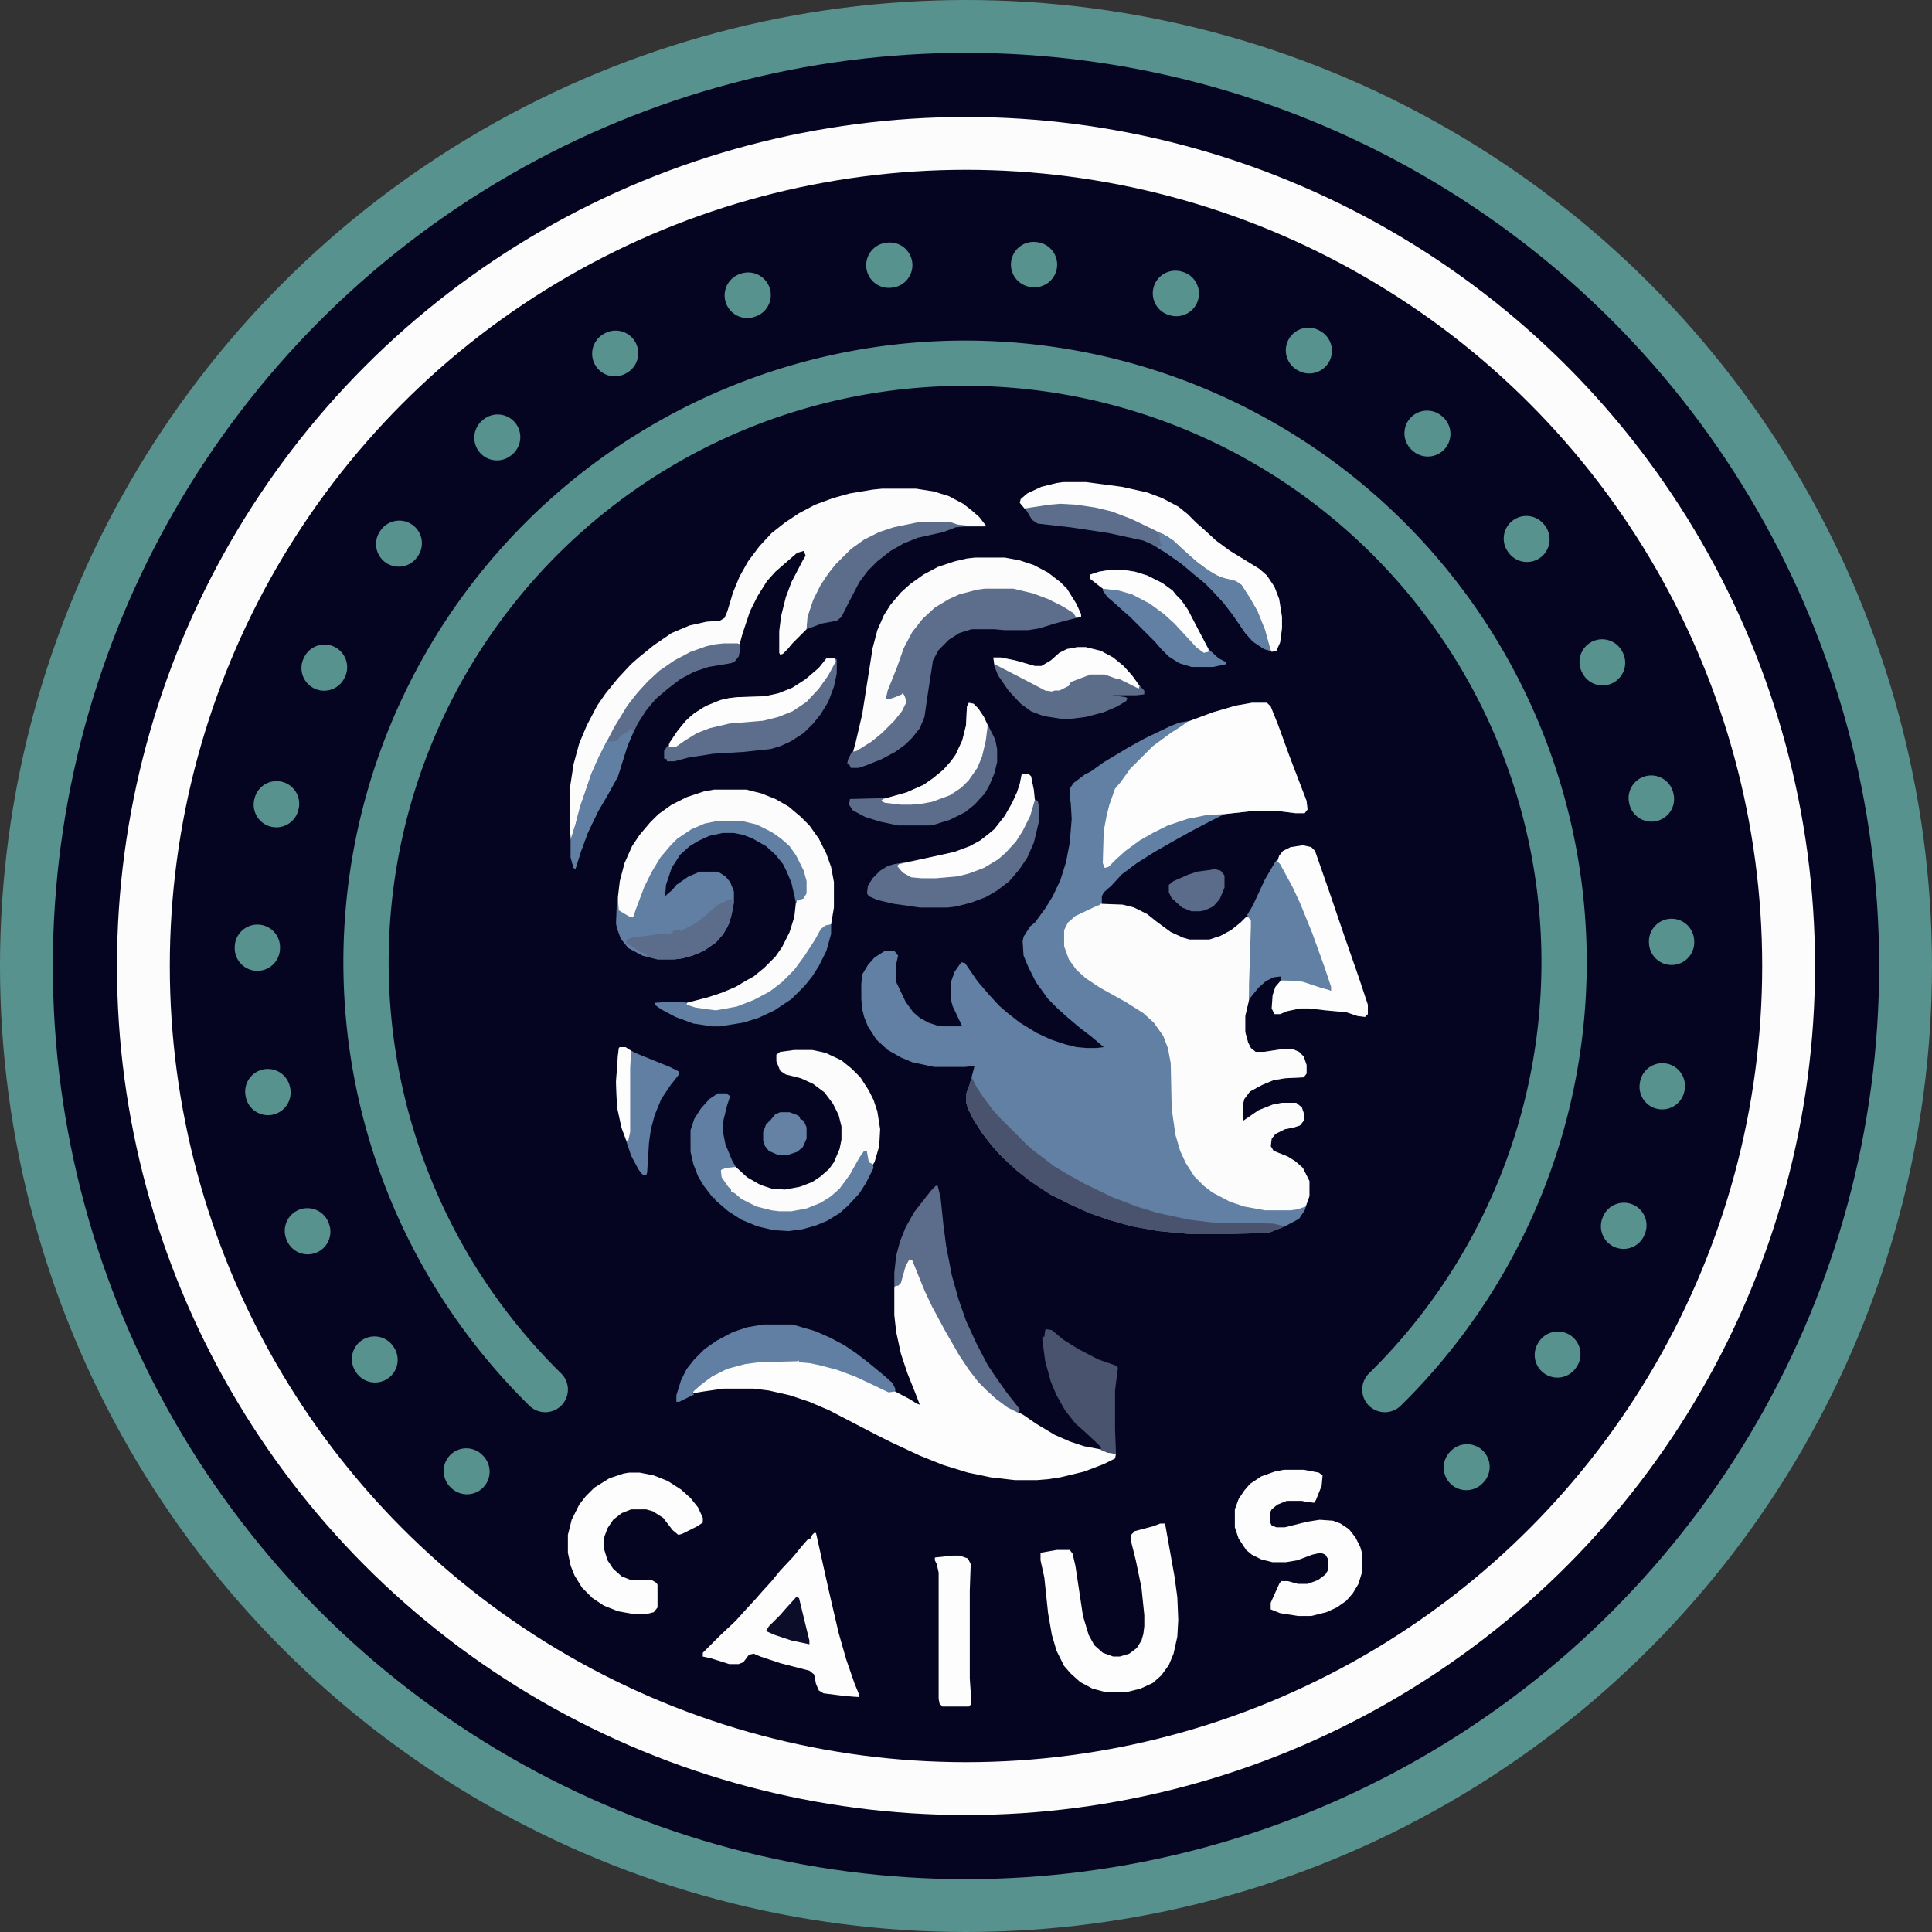 <?xml version="1.0" encoding="UTF-8"?>
<svg version="1.1" viewBox="0 0 2048 2048" xmlns="http://www.w3.org/2000/svg">
  <rect x="0" y="0" width="2048" height="2048" fill="#333333" stroke="none"/>
  <circle cx="1024" cy="1024" r="1024" fill="#58928E" />
  <circle cx="1024" cy="1024" r="968" fill="#050521" />
  <circle cx="1024" cy="1024" r="900" fill="#FCFCFC" />
  <circle cx="1024" cy="1024" r="844" fill="#050521" />
  <path d="m578 1473 A635 635 0 1 1 1468 1473" stroke="#58928E" stroke-linecap="round" stroke-width="48" fill="none" />
  <path d="m495 1560 A750 750 0 1 1 1550 1560" stroke="#58928E" stroke-dasharray="1 152.7" stroke-linecap="round" stroke-width="48" fill="none" />

  <g id="face">
    <path transform="translate(1327,745)" d="m0 0h16l4 4 8 20 12 33 18 47 1 9-3 4h-10l-16-2h-32l-27 3-16 8-19 10-18 10-21 12-19 12-16 12-11 12-8 7-2 4v9h22l12 3 14 7 10 8 15 11 13 6 7 2h21l12-4 11-6 10-8 7-7 5 5v13l-2 55-1 16-4 17v17l3 11 3 6 5 4h9l20-3h10l7 3 5 5 3 9v9l-3 4-20 1-12 2-12 5-13 7-6 8-1 4v19l16-11 15-6 10-2h15l6 5 2 6v8l-4 5-6 2-10 2-10 5-4 5-1 8 3 5 15 6 8 5 8 7 7 14v16l-5 15-6 9-15 8-15 6-4 1-37 1h-46l-32-3-28-5-25-7-20-7-20-9-22-11-21-14-14-11-13-12-7-7-7-8-10-13-9-14-6-12-2-7v-8l4-11 4-15 1-4-10 1h-33l-23-5-12-5-14-8-12-11-9-14-4-10-2-8-1-11v-16l1-10 6-10 7-8 11-7h10l4 5-2 9v19l10 21 8 11 7 6 9 5 9 3 7 1h20l-10-21-2-7v-19l4-11 7-10 4 1 13 19 12 14 11 12 8 7 14 11 18 11 15 7 15 5 12 3 11 1h10l8-1-13-11-13-10-13-11-10-9-10-10-13-18-8-16-5-12-1-15 1-5 7-11 5-4 11-15 8-13 8-17 6-19 4-21 2-25-1-17-1-4v-11l4-6 12-9 6-3 14-10 25-15 18-10 27-13 10-4 12-2 24-9 24-7z" fill="#6180A4"/>
    <path transform="translate(1166,958)" d="m0 0 24 1 12 3 14 7 10 8 15 11 13 6 7 2h21l12-4 11-6 10-8 7-7 5 5v13l-2 55-1 16-4 17v17l3 11 3 6 5 4h9l20-3h10l7 3 5 5 3 9v9l-3 4-20 1-12 2-12 5-13 7-6 8-1 4v19l16-11 15-6 10-2h15l6 5 2 6v8l-4 5-6 2-10 2-10 5-4 5-1 8 3 5 15 6 8 5 8 7 7 14v16l-4 11-9 3-7 1h-27l-22-4-15-5-19-10-9-7-10-10-9-14-6-13-5-17-4-28-1-48-3-16-5-13-10-14-11-10-19-12-27-15-15-10-10-9-8-11-5-14v-17l4-8 8-7 19-9 7-3z" fill="#FCFCFC"/>
    <path transform="translate(964,1334)" d="m0 0 4 2 11 27 9 20 12 23 14 24 9 15 12 16 11 12 7 7 17 12 15 8 13 9 20 12 16 7 15 5 21 4 7 3 6 1-1 5-12 6-21 8-25 6-13 2-12 1h-23l-26-3-24-5-26-8-25-10-30-14-16-8-50-26-21-9-21-7-22-5-16-2h-32l-21 3-12 2 2-4 13-11 13-8 12-5 21-5 10-1 42-1v2h11l22 5 24 8 16 7 17 9 5 2 5-1 17 9 8 5 3 1-5-13-8-20-7-21-5-23-2-18v-29l1-2 5-3 6-20z" fill="#FDFDFD"/>
    <path transform="translate(935,518)" d="m0 0h36l19 3 16 5 15 8 9 7 8 7 7 9v1h-21l-13-2-5-2h-30l-29 6-15 5-16 8-11 8-10 9-11 11-11 16-6 10-8 20-3 13-1 7-15 15-5 6-5 5-3 1-1-2v-23l2-16 5-20 6-16 12-23 3-5-2-5-7 2-15 13-8 7-9 10-10 16-8 16-8 24-3 11h-17l-13 2-14 4-16 7-14 8-13 10-13 12-9 10-12 17-13 22-17 33-10 26-10 31-5 19-2 6h-1l-1-14v-40l4-26 6-22 8-19 11-21 9-13 13-16 14-15 8-7 16-13 19-13 19-8 18-4 14-1 5-3 3-7 6-20 7-17 9-16 12-16 13-14 14-11 15-10 17-9 19-7 18-5 24-4z" fill="#FCFCFC"/>
    <path transform="translate(1327,745)" d="m0 0h16l4 4 8 20 12 33 18 47 1 9-3 4h-10l-16-2h-32l-27 3-19 1-20 4-21 7-16 8-14 8-15 11-10 9-8 8-4 1-2-5 1-34 3-16 3-12 6-17 6-7 10-14 24-24 19-14 11-7 7-5 27-10 24-7z" fill="#FDFDFD"/>
    <path transform="translate(757,837)" d="m0 0h34l16 4 15 6 14 8 13 11 9 9 10 14 8 16 5 14 3 16v27l-3 18-9 4-5 8-8 14-10 14-9 11-13 13-13 9-19 10-18 6-21 3-13-2-12-3-4-2 1-2 23-6 15-5 14-6 10-6 9-5 11-9 12-12 7-10 8-16 5-16 2-18 1-2 2 2 5-2 2-5v-15l-5-13-7-14-9-11-10-8-14-8-14-5-10-2h-23l-15 3-14 6-12 8-10 9-10 12-12 20-9 21-8 21-1 2-5-1-10-6-1-1v-14l2-17 5-19 8-18 8-12 11-13 9-9 14-10 16-8 18-6z" fill="#FCFCFC"/>
    <path transform="translate(762,870)" d="m0 0h23l17 4 16 8 10 7 9 8 7 10 8 16 3 11v13l-3 5-6 3-1-1-1 4-5-22-5-12-4-8-8-10-10-9-14-8-10-4-10-2h-12l-14 3-11 5-10 6-10 9-9 14-6 18-1 12 8-7 4-5 13-9 12-5h19l8 5 5 6 4 10v12l-3 15-4 11-6 9-6 7-13 9-12 5-11 3-8 1h-18l-16-4-15-8-8-10-4-11-1-5 1-26h1l1 12 10 6 5 2 3-9 9-24 8-16 9-15 11-13 7-7 15-10 14-6z" fill="#617FA3"/>
    <path transform="translate(1034,591)" d="m0 0h31l16 3 15 5 15 8 13 10 7 7 10 16 5 11v3l-5 1-5-5-9-6-16-8-16-6-21-5h-30l-17 3-12 4-16 8-10 7-12 11-10 14-8 15-11 31-8 20-1 3 10-3 8-4 5 8-3 9-9 12-5 6-16 14-14 10-9 5h-2l3-11 7-30 11-70 5-19 7-16 7-11 11-13 10-9 14-10 15-8 18-6 13-3z" fill="#FCFCFC"/>
    <path transform="translate(1044,624)" d="m0 0h30l21 5 16 6 16 8 11 7 3 5-23 6-16 5-12 2h-25l-11-1h-24l-13 4-11 7-11 11-6 11-6 39-3 21-5 12-8 10-7 7-11 8-15 8-15 6-9 3h-8l-2-4h-2l1-5 4-8 5-1 16-10 11-9 13-13 8-10 5-10-2-6-2-4-1 2-7 3-6 2h-4l2-9 10-25 7-20 9-17 11-14 13-12 15-9 11-5 19-5z" fill="#5C6E8C"/>
    <path transform="translate(1085,820)" d="m0 0h5l3 3 3 15v9l4 2 1 4v19l-5 21-7 16-8 12-11 13-13 10-12 7-16 6-16 4-8 1h-30l-28-4-17-4-9-4-2-3 1-8 5-8 8-8 8-5 7-2 23-4 38-8 19-7 11-6 9-7 6-5 11-14 8-14 5-11 3-9 2-10z" fill="#5C6E8C"/>
    <path transform="translate(842,1113)" d="m0 0h19l14 3 17 8 11 9 9 9 9 14 5 10 4 12 3 19-1 18-5 17-2 3-4-2-2-6v-6h-3l-18 30-11 13-10 8-16 8-15 4-7 1h-13l-17-3-14-5-13-8-7-6-8-10-4-8 1-5 10-4 6 1 12 11 14 8 12 4 14 1 16-3 13-5 9-6 9-8 5-7 6-14 2-10v-14l-3-12-6-12-9-12-12-9-13-6-16-4-6-4-4-10v-7l4-3z" fill="#FCFCFC"/>
    <path transform="translate(1127,511)" d="m0 0h24l38 5 27 6 16 6 17 9 10 8 9 9 8 7 13 12 15 11 18 11 13 8 8 7 8 12 5 13 3 19v12l-2 15-4 9-5 1-3-5-6-21-7-17-12-21-6-8-10-4-8-2-9-4-14-9-20-18-8-7-10-7-36-17-24-9-18-4-26-3-19 1-19 3h-7l-5-6 1-4 7-6 15-7 16-4z" fill="#FDFDFD"/>
    <path transform="translate(876,698)" d="m0 0h9l2 1v15l-3 14-6 16-8 13-8 10-10 10-14 9-11 5-10 3-28 3-33 2-26 4-15 4h-8v-2l-3-1v-8l10-15 8-11 9-10 14-10 16-7 12-3 9-1 29-1 14-3 15-6 14-9 14-12z" fill="#5C6E8C"/>
    <path transform="translate(1381,896)" d="m0 0 9 2 4 4 15 43 16 47 15 43 10 30v10l-3 3-8-1-12-4-22-2-17-2h-10l-14 3-7 3h-6l-3-6 1-14 3-9 6-7h19l15 4 19 7-12-37-13-34-13-31-15-29-4-6 2-6 4-5 8-4z" fill="#FDFDFD"/>
    <path transform="translate(1142,686)" d="m0 0h9l16 4 13 7 11 9 9 10 8 11 5 5v4l-8 1h-26l14 2 2 1-1 3-10 6-14 6-19 5-16 2h-10l-19-3-13-5-11-8-13-14-11-16-4-10-1-9h8l15 3 21 6h7l10-6 9-8 8-4z" fill="#5C6D8A"/>
    <path transform="translate(1030,1142)" d="m0 0 5 10 8 12 9 12 7 8 29 29 8 7 12 9 9 7 15 9 18 10 29 14 26 10 23 7 33 7 25 3 63 1 9 2 4 1-15 6-4 1-37 1h-46l-32-3-28-5-25-7-20-7-20-9-22-11-21-14-14-11-13-12-7-7-7-8-10-13-9-14-6-12-2-7v-8l4-11z" fill="#49536E"/>
    <path transform="translate(1027,745)" d="m0 0 5 1 5 5 6 9 12 24 2 10v14l-3 12-5 12-5 9-11 12-10 8-16 8-16 5-4 1h-35l-19-4-16-5-13-7-4-6 1-6 39-1 21-6 18-8 10-7 11-9 8-9 5-7 7-15 4-16 1-20z" fill="#5C6D8B"/>
    <path transform="translate(809,1404)" d="m0 0h31l24 7 16 7 15 8 12 8 13 10 17 14 9 8 3 6v3l-7 1-21-10-15-7-19-7-19-5-10-2-11-1v-2l-2 1-40 1-15 2-19 5-16 8-12 9-8 7-1 2 2 1-16 8h-3v-7l5-16 6-12 8-10 11-11 13-9 17-9 15-5z" fill="#617FA3"/>
    <path transform="translate(992,1257)" d="m0 0h2l3 12 3 29 3 23 6 31 7 25 8 23 11 24 12 23 8 12 12 17 11 14 3 4-1 4-12-6-12-9-10-9-9-9-10-13-10-15-15-26-14-26-8-17-13-32-3-1-4 7-5 18-3 3h-3l-1 2v-16l2-18 4-15 6-15 9-16 7-9 11-14z" fill="#5C6D8B"/>
    <path transform="translate(1353,912)" d="m0 0 4 4 13 24 8 17 13 32 13 36 7 21v4l-11-3-18-6-5-1-19-1v-4l-8 1-8 4-8 7-8 10-2 2v-15l2-62v-6l-4-6 6-10 13-28 10-17z" fill="#6180A4"/>
    <path transform="translate(761,1159)" d="m0 0h9l4 3-3 9-4 16-1 11 3 15 7 17 4 7-10 1-6 2 1 8 7 10 3 3v2l4 2 7 6 16 8 16 4 8 1h13l16-3 15-6 11-7 9-8 11-15 10-18 5-7 3 1 2 11 4 2 1 4-8 16-7 11-12 13-9 8-13 8-12 5-14 4-15 2-16-1-17-4-17-7-14-9-14-12v-2h-2l-10-13-6-10-5-13-3-13v-23l4-12 7-11 9-10z" fill="#617FA2"/>
    <path transform="translate(1177,604)" d="m0 0h13l13 2 13 4 16 8 11 8 4 5 5 5 7 10 12 23 10 19 11 10 8 4v2l-14 3h-23l-13-4-11-7-8-8-7-8-26-26-8-7-10-9-6-5-5-7v-3l-4-2-10-8 1-4 9-3z" fill="#6180A3"/>
    <path transform="translate(767,682)" d="m0 0h15l2 1 1 4-2 9-4 5-4 2-24 4-15 5-15 8-13 10-13 11-10 12-9 14-10 21-11 35-11 20-10 17-11 23-7 19-6 19-2-1-3-11v-19l5-16 5-19 12-35 8-18 16-31 14-23 11-14 11-12 12-11 16-11 17-9 17-6 9-2z" fill="#5C6E8C"/>
    <path transform="translate(1109,1409)" d="m0 0 6 1 12 10 16 10 21 11 20 7 1 2-3 24v41l1 26-9-1-7-3v-3l-5-5-14-13-8-7-11-14-9-16-6-14-6-22-3-22v-4h2l1-7z" fill="#49536E"/>
    <path transform="translate(1124,534)" d="m0 0 17 1 20 3 17 4 21 8 23 11 16 8 9 7 13 12 8 7 12 9 10 6 8 3 12 3 6 4 9 14 8 14 8 20 6 22-7-2-12-8-8-9-13-19-10-13-12-13-8-8-11-9-13-11-17-12-15-9-9-4-37-8-40-6-35-4-6-4-6-10-2-2 26-4z" fill="#5C6E8C"/>
    <path transform="translate(657,1110)" d="m0 0h6l10 6 37 15 10 5-1 4-8 10-10 15-7 17-4 15-2 14-2 32-1 3-4-1-4-5-8-15-11-33-4-19-1-26 2-28 1-8z" fill="#617FA2"/>
    <path transform="translate(976,553)" d="m0 0h30l9 3 9 1v1l-11 1-13 5-27 6-15 6-14 8-14 11-10 10-9 12-12 23-7 14-5 4-16 3-16 6 1-13 6-18 8-16 8-12 8-10 16-16 14-10 16-8 15-5z" fill="#5C6D8C"/>
    <path transform="translate(1085,820)" d="m0 0h5l3 3 3 15 1 10-5 17-8 16-7 11-11 12-8 7-15 9-16 6-12 3-23 2h-15l-11-1-9-5-6-7 2-2 59-13 16-6 11-6 9-7 6-5 11-14 8-14 5-11 3-9 2-10z" fill="#FDFDFD"/>
    <path transform="translate(876,698)" d="m0 0h9l1 3-8 15-10 14-13 14-15 10-15 6-16 4-36 3-21 5-13 5-13 8-10 7h-7l1-5 8-12 9-11 9-8 13-8 15-6 9-2 9-1 29-1 14-3 15-6 14-9 14-12z" fill="#FDFDFD"/>
    <path transform="translate(880,980)" d="m0 0h1v10l-5 18-8 16-7 11-8 10-14 14-18 12-17 8-16 5-25 4h-8l-20-3-19-7-15-8-7-5v-2l16-1h13l5 1v2l9 3 14 2 8 1 22-4 18-7 17-9 13-10 13-13 11-15 11-17 6-11 5-4z" fill="#617FA2"/>
    <path transform="translate(1142,686)" d="m0 0h9l16 4 13 7 11 9 9 10 8 11-1 3-20-10-5-1-11-4h-15l-21 8-2 4-10 5h-5l-3 1-7-1-19-10-31-16-4-2-1-7h8l15 3 21 6h7l10-6 9-8 8-4z" fill="#FDFDFD"/>
    <path transform="translate(1027,745)" d="m0 0 5 1 5 5 6 9 4 9-2 16-4 17-5 12-9 13-8 8-12 8-19 7-11 2-11 1h-11l-17-2-4-2 2-2 25-7 18-8 10-7 11-9 8-9 5-7 7-15 4-16 1-20z" fill="#FDFDFD"/>
    <path transform="translate(775,953)" d="m0 0h1l1 10-4 16-6 11-8 9-13 9-12 5-11 3-8 1h-18l-12-3 1-2-9-4-9-6-4-2v-4l6-2 30-4 6-1v2l7-2v-2l8-2v2l16-8 9-7 15-13 9-4z" fill="#5C6D8B"/>
    <path transform="translate(1177,604)" d="m0 0h13l13 2 13 4 16 8 11 8 4 5 5 5 7 10 12 23 10 19v3l-5 1-8-6-11-12-12-13-11-10-15-11-19-10-14-4-17-2-14-11 1-4 9-3z" fill="#FDFDFD"/>
    <path transform="translate(1227,564)" d="m0 0 6 2 11 7 7 7 8 7 10 9 14 10 7 4 8 3 12 3 6 4 9 14 8 14 8 20 6 22-7-2-12-8-8-9-13-19-10-13-12-13-8-8-11-9-13-11-17-12-8-5 1-3 3 1-2-4-1-5v-3z" fill="#617FA2"/>
    <path transform="translate(668,773)" d="m0 0h3l-1 6-6 15-9 29-11 20-10 17-11 23-7 19-6 19-2-1-3-11v-19l5-16 5-19 12-35 8-18 8-16h7l5-1 1-3 6-5h2z" fill="#617FA2"/>
    <path transform="translate(827,1179)" d="m0 0h10l8 3 3 2v2l4 2 3 7v12l-4 9-6 5-9 3h-12l-9-4-4-5-2-6v-9l3-8 5-5 5-6z" fill="#6582A4"/>
    <path transform="translate(657,1110)" d="m0 0h6l6 4-1 18v68l-2 9h-2l-5-13-5-23-1-26 2-28 1-8z" fill="#FDFDFD"/>
    <path transform="translate(1287,921)" d="m0 0 7 2 4 5v13l-5 12-7 8-9 4-5 1h-9l-10-4-11-10-3-6v-8l5-4 16-7 9-3 15-2z" fill="#5B6C8A"/>
  </g>

  <g id="text">
    <path transform="translate(667,1561)" d="m0 0h11l15 3 15 6 14 9 10 9 8 10 5 11v5l-6 4-16 8-4 1-6-5-10-13-11-7-7-2h-16l-10 4-9 7-6 9-3 8-1 4v9l4 13 6 9 9 8 10 4h22l5 3 1 2v24l-4 5-8 2h-13l-17-3-15-6-12-8-11-11-8-13-4-10-3-14v-19l4-16 8-16 7-9 9-9 16-10 15-5z" fill="#FDFDFD"/>
    <path transform="translate(863,1625)" d="m0 0h2l14 63 10 43 8 28 9 26 5 12v2l-14-1-24-3-5-3-3-7-2-10-5-4-31-8-21-7-7-3-5 1-6 8-5 2h-10l-19-6-9-2v-4l18-18 17-16 9-10 12-13 7-8 10-11 9-11 14-15 9-11 7-8h2l2-4z" fill="#FDFDFD"/>
    <path transform="translate(844,1693)" d="m0 0 3 1 9 37 2 8v4l-19-4-18-6-9-4 3-5 12-12 7-8z" fill="#0B0D29"/>
    <path transform="translate(1010,1649)" d="m0 0h7l9 3 3 6-1 28v93l1 15v13l-2 2h-28l-3-3-1-5v-134l-2-9-2-4v-3z" fill="#FDFDFD"/>
    <path transform="translate(1230,1615)" d="m0 0h5l10 56 3 22 1 24-1 18-4 18-5 12-8 11-9 8-13 6-16 4h-20l-15-4-13-7-10-9-7-8-8-16-5-17-4-23-4-38-4-18v-8l17-3h14l3 4 3 13 8 53 6 20 6 11 9 8 11 4h7l10-3 8-6 5-8 2-7 1-8v-12l-3-29-6-29-5-20v-7l4-4 19-5z" fill="#FDFDFD"/>
    <path transform="translate(1361,1558)" d="m0 0h21l16 3 4 3-1 11-6 15-2 3-8-1-5-1h-16l-10 4-6 5-2 4v9l2 4 5 2h9l24-6 13-2 14 1 8 3 9 6 7 9 5 10 2 7v19l-4 13-6 10-7 8-10 7-11 5-16 4h-14l-19-3-10-4v-7l9-20 2-3h7l11 3h10l11-4 8-6 3-5v-11l-3-5-5-2-9 2-16 6-12 2h-14l-12-3-10-5-6-5-8-12-4-12v-19l4-11 6-9 6-7 12-8 14-5z" fill="#FDFDFD"/>
  </g>
</svg>

